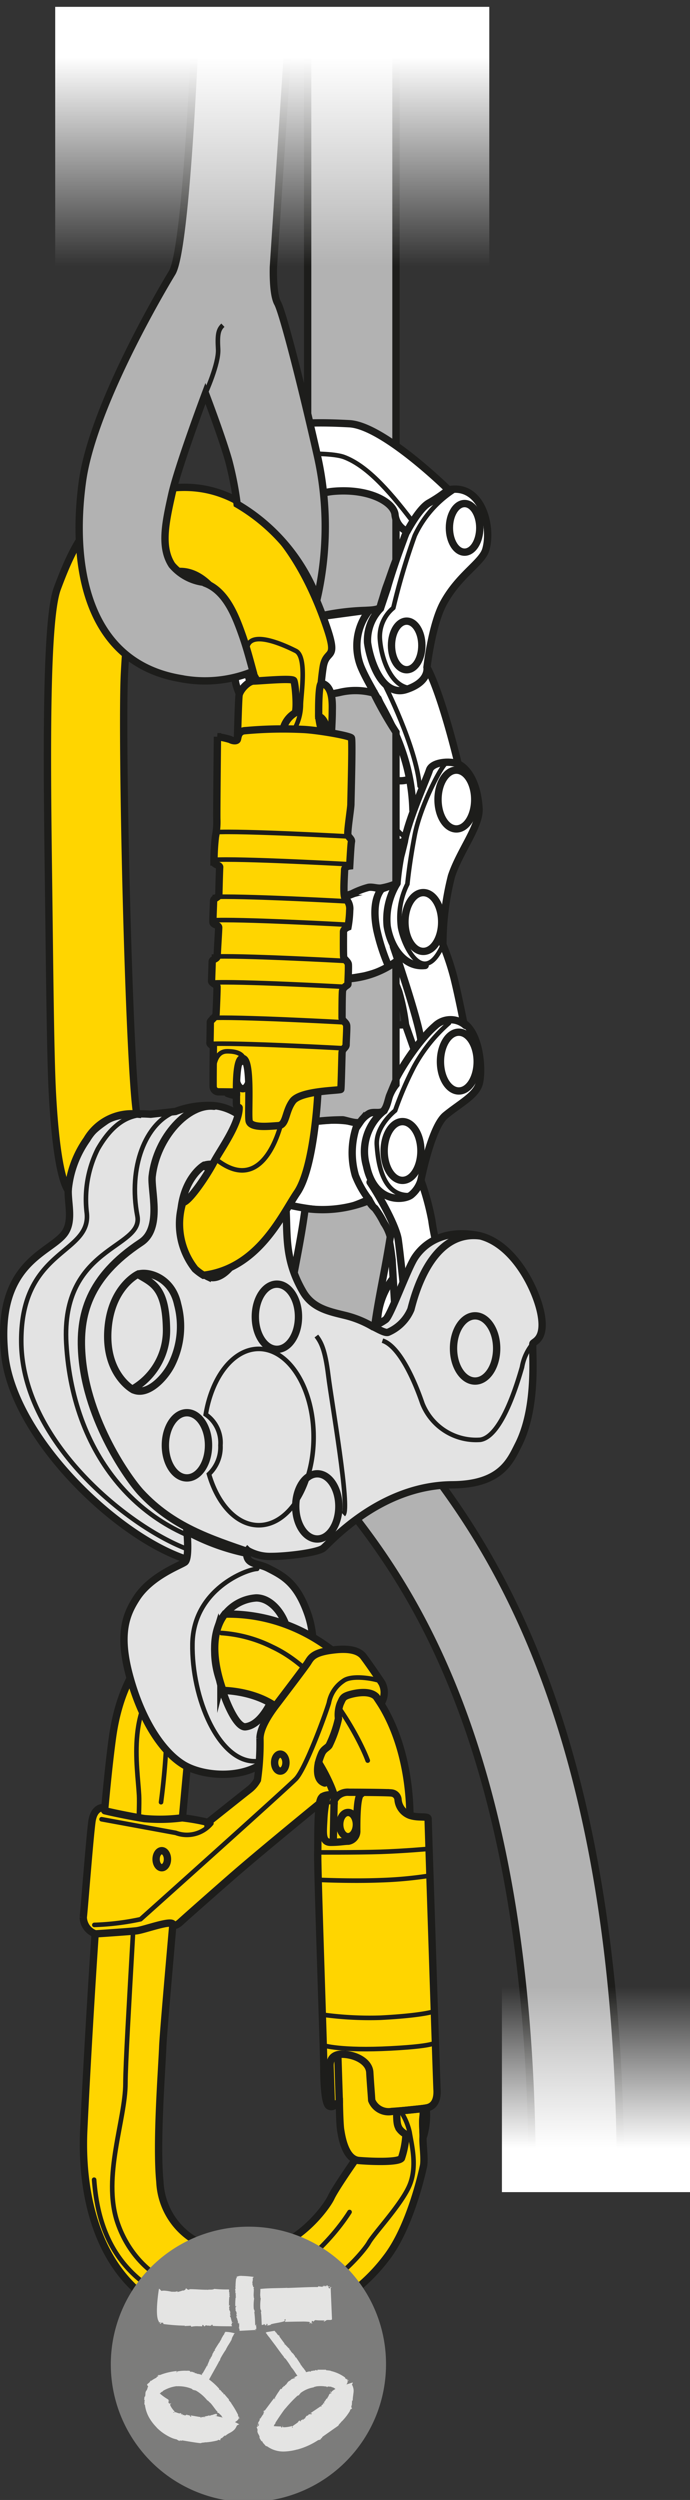 <svg xmlns="http://www.w3.org/2000/svg" xmlns:xlink="http://www.w3.org/1999/xlink" viewBox="0 0 75.215 272.397"><rect x="0" y="0" width="75.215" height="272.397" fill="#333333" stroke="none"/><defs><clipPath id="clip-path" transform="translate(-38.537)"><rect y="0.746" width="127.011" height="287.999" transform="translate(127.011 289.491) rotate(180)" fill="none"/></clipPath><linearGradient id="linear-gradient" x1="3772.818" y1="159.342" x2="3772.818" y2="130.34" gradientTransform="translate(3802.495 159.342) rotate(180)" gradientUnits="userSpaceOnUse"><stop offset="0.215" stop-color="#fff"/><stop offset="0.594" stop-color="#fff" stop-opacity="0.524"/><stop offset="1" stop-color="#fff" stop-opacity="0"/></linearGradient><linearGradient id="linear-gradient-2" x1="188.146" y1="-341.26" x2="188.146" y2="-363.647" gradientTransform="translate(-123.182 580.113)" xlink:href="#linear-gradient"/></defs><title>mousquetons-pe12-connection-ZIGZAG-01-19-1</title><g id="Calque_2" data-name="Calque 2"><g id="Calque_1-2" data-name="Calque 1"><g clip-path="url(#clip-path)"><path d="M84.648,232.96c.029-.577-.083-1.788,0-2.282a5.511,5.511,0,0,0,0-1.211l-7.32-.577-.056,6.437s-2.199,3.138-2.654,4.128c-.453.99-3.961,5.943-9.037,5.984a12.53,12.53,0,0,1-5.86-1.364,7.836,7.836,0,0,1-3.756-6.354c-.413-4.208.207-12.105.314-14.747.112-2.642,2.423-28.063,2.7-30.926.229-2.406,1.356-5.761,2.658-7.233a5.661,5.661,0,0,1-3.444-3.462,5.152,5.152,0,0,1,.31-3.682,4.394,4.394,0,0,1,.916-1.021c-3.706,1.424-7.559,5.05-8.614,12.618-1.401,10.071-2.807,35.66-3.138,42.841-.329,7.179,1.569,15.27,8.008,19.065a19.322,19.322,0,0,0,24.998-5.195c2.737-3.553,4.043-10.052,4.043-10.052C84.838,235.105,84.615,233.679,84.648,232.96Z" transform="translate(-38.537)" fill="#ffd500" stroke="#1d1d1b" stroke-width="0.8"/><path d="M81.924,229.631a6.887,6.887,0,0,1,1.265,2.696c.221,1.377.881,3.797-.054,5.889-.934,2.09-3.853,5.172-4.403,6.162-.55.99-7.429,9.74-17.554,7.429s-11.993-9.19-12.382-14.307" transform="translate(-38.537)" fill="none" stroke="#1d1d1b" stroke-linecap="round" stroke-linejoin="round" stroke-width="0.5"/><path d="M76.64,241.021s-4.457,7.373-11.667,8.64c-7.206,1.265-11.993-2.586-13.645-7.539-1.652-4.953.883-11.171.883-15.133,0-3.961,1.65-28.146,1.484-31.366-.166-3.218-1.484-9.986,3.384-13.538" transform="translate(-38.537)" fill="none" stroke="#1d1d1b" stroke-linecap="round" stroke-linejoin="round" stroke-width="0.5"/><path d="M62.39,184.178c-1.761-.109-5.641-.771-5.641,3.44a76.75,76.75,0,0,1-.659,8.75" transform="translate(-38.537)" fill="none" stroke="#1d1d1b" stroke-linecap="round" stroke-linejoin="round" stroke-width="0.5"/><path d="M76.174,52.897c2.013-.006,4.271.519,5.528,2.073V1.596H72.073V53.999C73.005,53.036,74.876,52.902,76.174,52.897Z" transform="translate(-38.537)" fill="#b2b2b2" stroke="#1d1d1b" stroke-miterlimit="10" stroke-width="0.8"/><path d="M91.487,59.899c.721-2.423-.368-7.09-3.882-6.559a5.437,5.437,0,0,0-2.307.883,7.943,7.943,0,0,0-2.448,2.931.248.248,0,0,1-.233.176c-.794,0-1.244-2.135-1.716-2.559A6.799,6.799,0,0,0,76.73,53.379c-1.246-.066-3.355-.24-3.985,1.118-.014.035-.019.072-.035.107.225.994.374,1.656.374,1.656s-.294.174-.726.478c.004.533.027,1.069.033,1.581a.242.242,0,0,1-.484,0c-.004-.353-.027-.777-.037-1.219A12.257,12.257,0,0,0,68.075,61.92c-1.536,3.717-2.669,7.433-2.91,7.756-.242.325-1.366,3.256-.889,4.93.647,2.263,1.858,3.314,3.072,3.314,1.211,0,2.325,3.861,2.793,5.662a23.473,23.473,0,0,1,.6,3.003,33.446,33.446,0,0,0-2.534,6.203c-.802,3.002-.866,5.67-1.201,6.203a6.471,6.471,0,0,0-.599,5.203c.798,2.603,2.466,2.871,2.466,2.871l2.204,7.338a13.552,13.552,0,0,0-3.405,4.266c-1.265,2.605-2.4,5.738-2.4,5.738l6.536,18.546,11.739,2.735,3.07-7.938s-.8-3.136-1.001-4.738a28.337,28.337,0,0,0-1.197-4.401s1.131-5.804,2.665-7.074c1.536-1.267,3.27-2.133,3.671-3.402.399-1.265.201-5.403-1.666-6.671,0,0-.603-3.07-1.071-4.938a28.123,28.123,0,0,0-1.199-3.601,30.093,30.093,0,0,1,.932-7.47c.934-2.803,3.132-5.457,3.003-7.405-.269-4.072-2.27-4.804-2.27-4.804S86.749,75.844,85.081,72.709c0,0,.521-4.649,1.803-7.006C88.55,62.636,91.063,61.321,91.487,59.899ZM82.613,91.72s-.2.868-.399,1.6a28.452,28.452,0,0,0-.401,2.937l-1.668.602A5.467,5.467,0,0,1,79.012,96.59c-.533-.198-1.269.401-2.003.802a10.513,10.513,0,0,1-2.468.666,7.987,7.987,0,0,0-.666-.467,2.415,2.415,0,0,0-.734-.265l1.798-3.603c.536-.8,1.937-.2,2.538-.134A5.297,5.297,0,0,0,80.145,92.52,6.852,6.852,0,0,1,82.613,91.72Zm-3.87-7.938-2.468.734-.666-3.268A24.785,24.785,0,0,0,78.743,83.782ZM76.61,75.644a4.358,4.358,0,0,1,3.136.465l.668,1.536A7.463,7.463,0,0,1,76.61,75.644ZM75.14,65.038a2.997,2.997,0,0,0,1.135-.203,1.276,1.276,0,0,0,.469-.467,9.658,9.658,0,0,0,2.131,0c1.135-.132,1.869-.265,1.869-.265l-.734,2.199-6.939.934Zm4.004,71.58a4.856,4.856,0,0,0-3.136,1l-.668-1.335a7.743,7.743,0,0,0-1.001-2.067,11.165,11.165,0,0,1-1.199-2.402,13.741,13.741,0,0,0,2.468,0,16.359,16.359,0,0,0,3.134-1.133,19.268,19.268,0,0,0,1.536,2.402c.665.8,1,4.203,1,4.203A6.84,6.84,0,0,0,79.144,136.618Zm.601-24.884a15.143,15.143,0,0,0-2.869.668L75.409,106.731a28.153,28.153,0,0,0,2.869-.401,14.265,14.265,0,0,0,2.666-.934s.668,1.6,1.069,2.671a23.909,23.909,0,0,1,.732,3.601S80.812,111.668,79.746,111.734Z" transform="translate(-38.537)" fill="#fff" stroke="#1d1d1b" stroke-linecap="round" stroke-linejoin="round" stroke-width="0.8"/><path d="M87.417,53.362a9.177,9.177,0,0,0-4.889,5.432c-1.261,3.365-1.784,5.309-1.784,5.309" transform="translate(-38.537)" fill="none" stroke="#1d1d1b" stroke-linecap="round" stroke-linejoin="round" stroke-width="0.8"/><path d="M80.01,66.303a4.952,4.952,0,0,0-1.408,3.713c.281,2.034,1.612,5.958,4.209,5.118,2.592-.843,2.27-2.425,2.27-2.425" transform="translate(-38.537)" fill="none" stroke="#1d1d1b" stroke-linecap="round" stroke-linejoin="round" stroke-width="0.8"/><path d="M73.071,67.237a45.676,45.676,0,0,0-5.056,1.654s-1.747,2.683-.812,5.085c.936,2.402,1.937,2.803,2.47,2.735.531-.068,5.803-1.201,7.204-1.201" transform="translate(-38.537)" fill="none" stroke="#1d1d1b" stroke-linecap="round" stroke-linejoin="round" stroke-width="0.8"/><path d="M78.743,66.571a6.163,6.163,0,0,0-.866,6.069c1.401,3.402,5.47,8.074,5.668,15.611" transform="translate(-38.537)" fill="none" stroke="#1d1d1b" stroke-linecap="round" stroke-linejoin="round" stroke-width="0.8"/><path d="M68.015,68.891a4.135,4.135,0,0,0-1.48.347,5.76,5.76,0,0,0-.798,4.872,9.372,9.372,0,0,0,1.933,3.867" transform="translate(-38.537)" fill="none" stroke="#1d1d1b" stroke-linecap="round" stroke-linejoin="round" stroke-width="0.8"/><path d="M66.535,69.238s3.002-11.472,6.606-12.407" transform="translate(-38.537)" fill="none" stroke="#1d1d1b" stroke-linecap="round" stroke-linejoin="round" stroke-width="0.5"/><path d="M88.153,53.362a11.824,11.824,0,0,0-4.405,5.002,73.231,73.231,0,0,0-2.334,7.872,4.067,4.067,0,0,0-1.47,3.336c.134,2.133,1.201,5.271,3.338,5.404" transform="translate(-38.537)" fill="none" stroke="#1d1d1b" stroke-linecap="round" stroke-linejoin="round" stroke-width="0.5"/><path d="M80.48,74.641S83.88,81.314,84.281,85.651" transform="translate(-38.537)" fill="none" stroke="#1d1d1b" stroke-linecap="round" stroke-linejoin="round" stroke-width="0.5"/><path d="M88.484,83.249c-.934-.401-2.869-.201-3.134.665-.269.868-2.336,5.404-2.737,7.805" transform="translate(-38.537)" fill="none" stroke="#1d1d1b" stroke-linecap="round" stroke-linejoin="round" stroke-width="0.8"/><path d="M87.218,83.115c-.535.2-2.871,4.736-3.471,7.871-.599,3.136-.8,5.337-.8,5.337a8.155,8.155,0,0,0-.8,4.738c.465,2.334,2.667,6.472,4.67,1.867" transform="translate(-38.537)" fill="none" stroke="#1d1d1b" stroke-linecap="round" stroke-linejoin="round" stroke-width="0.5"/><path d="M81.813,96.257a7.463,7.463,0,0,0-1.069,4.669c.401,2.402,1.937,4.535,4.138,4.271" transform="translate(-38.537)" fill="none" stroke="#1d1d1b" stroke-linecap="round" stroke-linejoin="round" stroke-width="0.8"/><path d="M80.145,96.859c-.732.866-.934,2.468-.533,4.469a21.931,21.931,0,0,0,1.333,4.068" transform="translate(-38.537)" fill="none" stroke="#1d1d1b" stroke-linecap="round" stroke-linejoin="round" stroke-width="0.8"/><path d="M81.414,103.128s2.735,7.94,3.004,10.207" transform="translate(-38.537)" fill="none" stroke="#1d1d1b" stroke-linecap="round" stroke-linejoin="round" stroke-width="0.8"/><path d="M73.141,97.326c-.868,0-3.202.934-3.669,2.266-.467,1.335-1.071,4.337,1.468,5.871,2.534,1.534,3.202,1.269,4.469,1.269" transform="translate(-38.537)" fill="none" stroke="#1d1d1b" stroke-linecap="round" stroke-linejoin="round" stroke-width="0.8"/><path d="M70.74,98.192a3.525,3.525,0,0,0-2.669,1.067c-1.803,2.334-.533,4.405.8,7.807" transform="translate(-38.537)" fill="none" stroke="#1d1d1b" stroke-linecap="round" stroke-linejoin="round" stroke-width="0.8"/><path d="M71.205,87.85a37.46,37.46,0,0,0-2.867,10.941" transform="translate(-38.537)" fill="none" stroke="#1d1d1b" stroke-linecap="round" stroke-linejoin="round" stroke-width="0.8"/><path d="M70.74,86.585s.2,7.605,4.004,7.537" transform="translate(-38.537)" fill="none" stroke="#1d1d1b" stroke-linecap="round" stroke-linejoin="round" stroke-width="0.8"/><path d="M67.469,74.776c.602,1.668,2.536,4.004,3.27,7.204.732,3.204,2.801,11.944,4.2,11.743" transform="translate(-38.537)" fill="none" stroke="#1d1d1b" stroke-linecap="round" stroke-linejoin="round" stroke-width="0.5"/><path d="M76.275,84.516c-.866.267-2.667,2.069-1.933,5.269.734,3.202,2.6,3.737,2.6,3.737" transform="translate(-38.537)" fill="none" stroke="#1d1d1b" stroke-linecap="round" stroke-linejoin="round" stroke-width="0.8"/><path d="M81.191,85.332a5.128,5.128,0,0,0-.163,3.477,3.966,3.966,0,0,0,1.809,2.481" transform="translate(-38.537)" fill="none" stroke="#1d1d1b" stroke-linecap="round" stroke-linejoin="round" stroke-width="0.5"/><line x1="31.135" y1="76.711" x2="37.072" y2="81.248" fill="none" stroke="#1d1d1b" stroke-linecap="round" stroke-linejoin="round" stroke-width="0.8"/><path d="M78.743,83.782s2.137.267,2.605.934c.465.666,1.8.199,1.8.199" transform="translate(-38.537)" fill="none" stroke="#1d1d1b" stroke-linecap="round" stroke-linejoin="round" stroke-width="0.8"/><path d="M71.806,76.378s2.199,5.67,10.207,5.002" transform="translate(-38.537)" fill="none" stroke="#1d1d1b" stroke-linecap="round" stroke-linejoin="round" stroke-width="0.5"/><path d="M70.006,98.26c-.934.599-1.935,2.398-1.267,5.068a44.035,44.035,0,0,0,2.268,6.003,74.161,74.161,0,0,1,1.933,8.339c.132.934,1.602,3.737,2.737,3.87" transform="translate(-38.537)" fill="none" stroke="#1d1d1b" stroke-linecap="round" stroke-linejoin="round" stroke-width="0.5"/><path d="M71.074,114.404s.531,7.671,3.467,7.471" transform="translate(-38.537)" fill="none" stroke="#1d1d1b" stroke-linecap="round" stroke-linejoin="round" stroke-width="0.8"/><path d="M76.877,112.401c-1.468.602-4.271,2.603-4.068,4.07" transform="translate(-38.537)" fill="none" stroke="#1d1d1b" stroke-linecap="round" stroke-linejoin="round" stroke-width="0.8"/><line x1="44.208" y1="111.668" x2="45.144" y2="114.334" fill="none" stroke="#1d1d1b" stroke-linecap="round" stroke-linejoin="round" stroke-width="0.8"/><path d="M89.284,111.734a2.434,2.434,0,0,0-3.334.068c-1.803,1.534-5.069,6.203-5.536,9.205a5.687,5.687,0,0,0-1.935,6.003c.866,4.138,4.068,3.804,4.868,3.204a3.307,3.307,0,0,0,1.071-1.6" transform="translate(-38.537)" fill="none" stroke="#1d1d1b" stroke-linecap="round" stroke-linejoin="round" stroke-width="0.8"/><path d="M87.483,111.467a17.264,17.264,0,0,0-3.801,4.736,36.016,36.016,0,0,0-2.069,4.804s-2.133,1.67-2.001,3.735c.134,2.069.668,5.736,3.735,5.472" transform="translate(-38.537)" fill="none" stroke="#1d1d1b" stroke-linecap="round" stroke-linejoin="round" stroke-width="0.5"/><path d="M80.414,121.007s-2.204-.199-2.869,1.335a8.942,8.942,0,0,0-.269,5.738,10.812,10.812,0,0,0,1.468,2.6" transform="translate(-38.537)" fill="none" stroke="#1d1d1b" stroke-linecap="round" stroke-linejoin="round" stroke-width="0.8"/><path d="M71.138,115.471s-4.202,5.47-4.469,8.204" transform="translate(-38.537)" fill="none" stroke="#1d1d1b" stroke-linecap="round" stroke-linejoin="round" stroke-width="0.8"/><path d="M67.604,124.676a5.492,5.492,0,0,1,3.402-2.268c2.001-.199,3.934-.666,6.538-.066" transform="translate(-38.537)" fill="none" stroke="#1d1d1b" stroke-linecap="round" stroke-linejoin="round" stroke-width="0.8"/><path d="M69.673,131.214a25.466,25.466,0,0,0,3.469.599" transform="translate(-38.537)" fill="none" stroke="#1d1d1b" stroke-linecap="round" stroke-linejoin="round" stroke-width="0.8"/><path d="M76.008,137.618a6.818,6.818,0,0,0-3.334,4.403" transform="translate(-38.537)" fill="none" stroke="#1d1d1b" stroke-linecap="round" stroke-linejoin="round" stroke-width="0.8"/><line x1="42.742" y1="137.285" x2="43.009" y2="141.887" fill="none" stroke="#1d1d1b" stroke-linecap="round" stroke-linejoin="round" stroke-width="0.8"/><path d="M81.28,139.421a8.202,8.202,0,0,0-1.602,4.87" transform="translate(-38.537)" fill="none" stroke="#1d1d1b" stroke-linecap="round" stroke-linejoin="round" stroke-width="0.8"/><path d="M78.876,128.812c1.203,1.802,2.871,4.87,3.07,6.272.203,1.401.535,4.669.535,4.669" transform="translate(-38.537)" fill="none" stroke="#1d1d1b" stroke-linecap="round" stroke-linejoin="round" stroke-width="0.8"/><path d="M84.418,125.41c0,1.77-.897,3.204-2.005,3.204-1.104,0-1.999-1.435-1.999-3.204,0-1.767.895-3.2,1.999-3.2C83.52,122.21,84.418,123.642,84.418,125.41Z" transform="translate(-38.537)" fill="none" stroke="#1d1d1b" stroke-linecap="round" stroke-linejoin="round" stroke-width="0.8"/><path d="M90.553,115.672c0,1.767-.897,3.2-2.003,3.2-1.104,0-2.001-1.433-2.001-3.2,0-1.77.897-3.204,2.001-3.204C89.656,112.468,90.553,113.902,90.553,115.672Z" transform="translate(-38.537)" fill="none" stroke="#1d1d1b" stroke-linecap="round" stroke-linejoin="round" stroke-width="0.8"/><path d="M86.683,100.46c0,1.77-.897,3.204-2.003,3.204-1.104,0-1.999-1.435-1.999-3.204,0-1.767.895-3.202,1.999-3.202C85.786,97.258,86.683,98.692,86.683,100.46Z" transform="translate(-38.537)" fill="none" stroke="#1d1d1b" stroke-linecap="round" stroke-linejoin="round" stroke-width="0.8"/><path d="M90.284,87.119c0,1.769-.895,3.202-1.999,3.202-1.106,0-2.001-1.433-2.001-3.202s.895-3.204,2.001-3.204C89.389,83.914,90.284,85.349,90.284,87.119Z" transform="translate(-38.537)" fill="none" stroke="#1d1d1b" stroke-linecap="round" stroke-linejoin="round" stroke-width="0.8"/><path d="M84.521,70.325c0,1.464-.738,2.65-1.654,2.65-.914,0-1.654-1.187-1.654-2.65,0-1.461.74-2.646,1.654-2.646C83.783,67.679,84.521,68.864,84.521,70.325Z" transform="translate(-38.537)" fill="none" stroke="#1d1d1b" stroke-linecap="round" stroke-linejoin="round" stroke-width="0.8"/><path d="M90.836,57.515c0,1.462-.742,2.648-1.656,2.648-.912,0-1.654-1.186-1.654-2.648,0-1.461.742-2.648,1.654-2.648C90.094,54.867,90.836,56.054,90.836,57.515Z" transform="translate(-38.537)" fill="none" stroke="#1d1d1b" stroke-linecap="round" stroke-linejoin="round" stroke-width="0.8"/><path d="M76.358,53.377c-1.36.004-3.803.027-4.285,1.532V67.473a26.078,26.078,0,0,1,6.325-.965c.304-.027,1.482-.019,1.584-.387.064-.25.138-.496.219-.742.161-.511.298-1.027.484-1.53.347-.936.651-1.896,1.017-2.822V55.806C80.705,53.987,78.371,53.371,76.358,53.377Z" transform="translate(-38.537)" fill="#b2b2b2" stroke="#1d1d1b" stroke-miterlimit="10" stroke-width="0.8"/><path d="M73.127,97.38a3.064,3.064,0,0,1,1.042.471c.413.285.366.184.848.056a16.905,16.905,0,0,0,1.885-.527,8.99,8.99,0,0,1,1.8-.693c.461-.076.922.128,1.381.076a7.325,7.325,0,0,0,1.619-.471V79.78a40.942,40.942,0,0,1-2.423-4.264v-.002a7.403,7.403,0,0,0-3.791-.05c-1.149.217-2.288.447-3.415.752v21.283A1.498,1.498,0,0,1,73.127,97.38Z" transform="translate(-38.537)" fill="#b2b2b2" stroke="#1d1d1b" stroke-miterlimit="10" stroke-width="0.8"/><path d="M75.899,122.015c.31.025,1.66.521,1.924.207a2.997,2.997,0,0,1,.963-.897c.426-.211.939-.017,1.368-.17.533-.194.678-1.352.868-1.811a4.723,4.723,0,0,1,.678-1.166V104.78a10.166,10.166,0,0,1-5.823,1.898c-.986.025-2.776.248-3.806-.351v15.987A26.166,26.166,0,0,1,75.899,122.015Z" transform="translate(-38.537)" fill="#b2b2b2" stroke="#1d1d1b" stroke-miterlimit="10" stroke-width="0.8"/><path d="M82.766,156.76c-.949-1.182-1.767-2.201-2.309-2.989-2.295-3.357-1.257-8.808-.159-14.581.279-1.459.548-2.941.786-4.432a4.937,4.937,0,0,0-.699-1.509,9.738,9.738,0,0,0-.972-1.586,2.589,2.589,0,0,1-.686-.841,13.43,13.43,0,0,1-6.927.843c-.236,1.827-.581,3.737-.961,5.726-1.35,7.107-2.884,15.156,1.674,21.816.748,1.093,1.675,2.247,2.747,3.582,6.908,8.601,21.285,26.494,21.285,74.735h9.626C106.172,185.898,90.365,166.219,82.766,156.76Z" transform="translate(-38.537)" fill="#b2b2b2" stroke="#1d1d1b" stroke-miterlimit="10" stroke-width="0.8"/><path d="M46.004,129.263c-.209,1.564.666,3.805-.526,5.249-1.747,2.117-7.392,3.225-6.432,12.988.879,8.942,11.898,19.686,19.619,22.34,4.802,1.65,6.852-.901,6.852-.901a4.907,4.907,0,0,0,2.602.649c1.652,0,5.005-.397,5.656-.899.649-.5,6.102-6.854,14.058-6.906,5.304-.031,6.323-2.609,7.206-4.353,2.251-4.45,1.397-10.805,1.6-11.055.198-.252,1.399-.55.852-3.303-.554-2.749-3.103-7.855-7.055-8.504-3.954-.651-5.906,1.249-6.708,2.501-.8,1.253-2.6,6.253-3.148,6.706a5.543,5.543,0,0,1-1.451.748,11.16,11.16,0,0,0-2.987-1.201c-1.77-.432-3.535-.788-4.57-2.57-2.553-4.384-1.35-7.435-2.15-11.39-.8-3.952-3.901-8.818-7.855-8.905a10.112,10.112,0,0,0-3.905.649l-2.702.302s-3.403-.302-4.852.701C48.661,123.107,46.63,124.591,46.004,129.263Z" transform="translate(-38.537)" fill="#e3e3e3" stroke="#1d1d1b" stroke-miterlimit="10" stroke-width="0.8"/><path d="M57.663,121.106c-3.283,1.251-5.165,6.101-4.152,11.386.686,3.575-8.363,3.27-7.747,13.9.735,12.662,8.63,21.47,19.753,22.547" transform="translate(-38.537)" fill="none" stroke="#1d1d1b" stroke-linecap="round" stroke-linejoin="round" stroke-width="0.5"/><path d="M61.865,120.54c-2.803-.331-6.245,3.357-6.737,7.605-.178,1.537,1.123,5.678-1.221,7.229-5.733,3.792-6.791,7.938-6.438,12.348.571,7.138,5.112,13.477,6.438,14.905,3.44,3.704,7.492,5.013,11.962,6.547" transform="translate(-38.537)" fill="none" stroke="#1d1d1b" stroke-linecap="round" stroke-linejoin="round" stroke-width="0.8"/><path d="M54.961,121.408c-.899.132-3.369-.401-5.769,3.801a12.296,12.296,0,0,0-1.193,6.989c.441,4.498-7.221,3.879-7.144,14.023.088,11.554,13.207,21.349,19.279,22.951" transform="translate(-38.537)" fill="none" stroke="#1d1d1b" stroke-miterlimit="10" stroke-width="0.5"/><path d="M60.716,127.01s-2.603,1.604-2.501,6.156c.101,4.552,2.902,5.904,2.902,5.904a7.176,7.176,0,0,0,2.902-6.503C63.618,128.062,62.217,127.812,60.716,127.01Z" transform="translate(-38.537)" fill="none" stroke="#1d1d1b" stroke-miterlimit="10" stroke-width="0.8"/><path d="M60.716,127.01c.951-.451,3.402,0,4.203,2.803a9.395,9.395,0,0,1-.101,6.305c-.602,1.6-2.249,3.655-3.7,2.952" transform="translate(-38.537)" fill="none" stroke="#1d1d1b" stroke-miterlimit="10" stroke-width="0.8"/><path d="M53.556,138.845s-2.979,1.426-3.259,6.149c-.28,4.723,2.663,6.376,2.663,6.376a7.36,7.36,0,0,0,3.727-6.472C56.635,140.197,55.126,139.811,53.556,138.845Z" transform="translate(-38.537)" fill="none" stroke="#1d1d1b" stroke-miterlimit="10" stroke-width="0.8"/><path d="M53.556,138.845c1.077-.381,3.715.308,4.348,3.283a9.291,9.291,0,0,1-.652,6.52c-.794,1.603-2.769,3.581-4.293,2.722" transform="translate(-38.537)" fill="none" stroke="#1d1d1b" stroke-miterlimit="10" stroke-width="0.8"/><path d="M79.13,144.522c.548.25,1.35.752,1.699.651A4.719,4.719,0,0,0,83.33,142.67c.351-1.35,2.152-8.702,7.555-8.004" transform="translate(-38.537)" fill="none" stroke="#1d1d1b" stroke-miterlimit="10" stroke-width="0.8"/><path d="M96.64,146.374a5.499,5.499,0,0,0-1.203,2.601c-.397,1.352-2.15,7.557-4.552,7.904a6.302,6.302,0,0,1-6.305-3.952c-.852-2.501-2.501-6.251-4.353-6.852" transform="translate(-38.537)" fill="none" stroke="#1d1d1b" stroke-miterlimit="10" stroke-width="0.5"/><path d="M73.024,145.572c.5.651.951,1.451,1.302,4.304.349,2.853,2.4,14.46,1.647,15.16" transform="translate(-38.537)" fill="none" stroke="#1d1d1b" stroke-miterlimit="10" stroke-width="0.5"/><path d="M71.074,143.472c0,1.962-1.054,3.551-2.353,3.551-1.3,0-2.352-1.59-2.352-3.551,0-1.964,1.052-3.551,2.352-3.551C70.02,139.921,71.074,141.508,71.074,143.472Z" transform="translate(-38.537)" fill="none" stroke="#1d1d1b" stroke-miterlimit="10" stroke-width="0.8"/><path d="M75.475,164.135c0,1.964-1.052,3.553-2.35,3.553-1.3,0-2.352-1.59-2.352-3.553,0-1.96,1.052-3.551,2.352-3.551C74.423,160.584,75.475,162.175,75.475,164.135Z" transform="translate(-38.537)" fill="none" stroke="#1d1d1b" stroke-miterlimit="10" stroke-width="0.8"/><path d="M61.266,157.481c0,1.962-1.052,3.553-2.353,3.553-1.298,0-2.35-1.592-2.35-3.553,0-1.962,1.052-3.553,2.35-3.553C60.214,153.928,61.266,155.519,61.266,157.481Z" transform="translate(-38.537)" fill="none" stroke="#1d1d1b" stroke-miterlimit="10" stroke-width="0.8"/><ellipse cx="51.788" cy="146.926" rx="2.352" ry="3.553" fill="none" stroke="#1d1d1b" stroke-miterlimit="10" stroke-width="0.8"/><path d="M66.746,146.974c-2.774,0-5.102,3.031-5.782,7.144a3.735,3.735,0,0,1,1.604,3.363,4.055,4.055,0,0,1-1.251,3.136c.951,3.289,3.022,5.571,5.428,5.571,3.301,0,5.978-4.302,5.978-9.606C72.724,151.276,70.047,146.974,66.746,146.974Z" transform="translate(-38.537)" fill="none" stroke="#1d1d1b" stroke-miterlimit="10" stroke-width="0.5"/><path d="M72.073,175.81c-1.178-3.34-2.669-4.103-4.304-4.936-1.164-.595-2.334-.333-2.35-1.633a23.667,23.667,0,0,1-6.503-2.381s.289,2.987-.233,3.353c-.523.366-3.696,1.497-5.257,3.923-1.1,1.707-2.032,3.81-.765,8.479,1.265,4.67,3.471,8.174,5.838,9.639,2.367,1.47,7.471,1.701,9.641-1.069C70.305,188.417,74.142,181.681,72.073,175.81Zm-9.457,7.588a9.495,9.495,0,0,1-.248-6.305A11.248,11.248,0,0,1,62.616,183.399Z" transform="translate(-38.537)" fill="#e3e3e3" stroke="#1d1d1b" stroke-miterlimit="10" stroke-width="0.8"/><path d="M62.368,177.094a4.743,4.743,0,0,1,4.101-2.985c2.1,0,3.837,2.968,3.471,5.205-.368,2.234-1.856,8.49-4.636,8.837-1.069.132-2.468-3.403-2.801-5.002" transform="translate(-38.537)" fill="none" stroke="#1d1d1b" stroke-miterlimit="10" stroke-width="0.8"/><path d="M66.57,170.94c-1.201.05-6.954,2.253-7.055,8.155-.101,5.906,2.853,12.909,6.855,12.81" transform="translate(-38.537)" fill="none" stroke="#1d1d1b" stroke-linecap="round" stroke-linejoin="round" stroke-width="0.5"/><path d="M87.417,53.362s-7.092-6.995-10.797-7.193c-2.807-.151-6.941-.244-8.574.713-1.627.957-1.836,4.99-1.294,6.065.606,1.203,4.791,4.542,4.791,4.542s-.008-.302.504-.616c0,0,.031-.645.06-1.856.017-.757,1.282-1.368,2.906-1.493C78.925,53.222,81.499,54.793,81.6,56.097A2.249,2.249,0,0,0,82.906,57.902s1.302-2.507,2.404-3.109A15.283,15.283,0,0,0,87.417,53.362Z" transform="translate(-38.537)" fill="#fff" stroke="#1d1d1b" stroke-linecap="round" stroke-linejoin="round" stroke-width="0.8"/><path d="M67.544,53.172c-.066-.227-.856-2.257.037-3.188.484-.5,6.726-.841,8.475-.178,2.354.897,4.674,3.357,7.386,6.925" transform="translate(-38.537)" fill="none" stroke="#1d1d1b" stroke-linecap="round" stroke-linejoin="round" stroke-width="0.5"/><path d="M63.252,119.266a4.296,4.296,0,0,0,2.661.174" transform="translate(-38.537)" fill="none" stroke="#1d1d1b" stroke-linecap="round" stroke-linejoin="round" stroke-width="0.5"/><path d="M73.768,72.653c.339-2.011,1.65-.587.395-4.283-2.973-8.76-8.407-15.929-16.636-15.222S46.997,58.193,44.785,64.12c-1.244,3.344-1.151,17.55-.973,30.879.134,10.298.211,20.01.442,24.251.444,8.153,1.377,9.982,1.712,10.46a11.36,11.36,0,0,1,2.038-5.55,5.655,5.655,0,0,1,5.441-2.774c-.877-5.472-1.695-41.247-1.342-48.005.353-6.784.94-10.501,5.6-11.09,4.661-.591,7.14,7.613,7.375,8.676a17.334,17.334,0,0,0,1.832,3.775l.91,5.598,2.4-.083,1.151.893,2.425-.922a9.196,9.196,0,0,1-.517-2.187C73.288,77.337,73.53,74.11,73.768,72.653Z" transform="translate(-38.537)" fill="#ffd500" stroke="#1d1d1b" stroke-width="0.8"/><path d="M70.473,79.702a5.506,5.506,0,0,0,.866-2.935c.031-1.232.672-5.23-.56-5.846-.568-.281-5.465-2.787-5.317.074" transform="translate(-38.537)" fill="none" stroke="#1d1d1b" stroke-linecap="round" stroke-linejoin="round" stroke-width="0.5"/><path d="M74.162,79.991c0-1.712-.885-1.951-.885-1.951s-.06-3.423.295-3.595c1.356.295,1.182,2.416,1.182,3.245,0,.823-.18,3.89-.18,3.89l-2.71,1.182s-2.596-.709-2.543-2.536a2.842,2.842,0,0,1,1.36-2.536c.294-.296.054-3.245-.122-3.539-.176-.295-3.771.056-4.362.056s-1.478.943-1.596,1.534c-.112.591-.351,11.857-.351,11.857l.469.889v2.766l9.44,1.123.471-8.905" transform="translate(-38.537)" fill="#ffd500" stroke="#1d1d1b" stroke-width="0.8"/><path d="M64.311,114.681v5.54c0,.587.294.397.294.473,0,1.829-2.063,4.603-2.772,5.959-.705,1.352-2.418,3.895-3.183,4.306-.066.035-.136.066-.204.097a7.937,7.937,0,0,0,1.36,7.218,6.003,6.003,0,0,0,.912.678c6.001-.734,8.552-6.577,10.201-8.998C72.806,127.183,73.218,119.167,73.218,118.278Z" transform="translate(-38.537)" fill="#ffd500" stroke="#1d1d1b" stroke-width="0.8"/><path d="M69.619,119.986c-.054,1.889-2.003,10.737-7.547,6.313" transform="translate(-38.537)" fill="none" stroke="#1d1d1b" stroke-linecap="round" stroke-linejoin="round" stroke-width="0.5"/><path d="M64.228,117.127c0,.829.351,1.503.775,1.503.43,0,.775-.674.775-1.503,0-.835-.345-1.507-.775-1.507C64.579,115.62,64.228,116.292,64.228,117.127Z" transform="translate(-38.537)" fill="#fff" stroke="#1d1d1b" stroke-linecap="round" stroke-linejoin="round" stroke-width="0.8"/><path d="M71.513,79.476c1.573.058,5.213.693,5.333.939.13.254-.06,6.782-.06,7.22,0,.44-.44,3.142-.314,3.386.124.256.44.442.374.695-.06.248-.188,2.638-.188,2.638s-.56.06-.56.434c0,.38-.19,2.828.06,3.08a1.519,1.519,0,0,1,.5,1.317,12.078,12.078,0,0,1-.186,1.825s-.494.198-.494.513c0,.314-.023,2.607.027,2.793.035.178.459.469.5.73.047.269-.041,2.059-.041,2.191,0,.137-.552.265-.598.777-.043.508-.043,2.518-.043,2.877,0,.351.484.504.507.885.025.376-.062,1.724-.062,2.055,0,.335-.426.422-.445.885-.021.463-.093,3.849-.134,3.981-.045.134-4.38.116-5.242,1.286-.86,1.17-.664,2.629-1.594,2.671-.926.05-3.006.314-3.163-.525-.153-.844.287-6.309-.599-6.772-.881-.465-.775,3.628-.775,3.628s-1.637-.019-1.962-.019a.583.583,0,0,1-.579-.533c-.025-.267.023-4.449.023-4.449s-.397-.174-.378-.356c.021-.174.043-2.141.043-2.278,0-.132.599-.571.626-.819.015-.242.126-2.83.105-3.03-.021-.198-.593-.376-.593-.599,0-.215.064-1.831.064-2.117,0-.291.55-.273.55-.604,0-.331.161-2.828.161-3.119,0-.287-.602-.287-.626-.573-.023-.285.068-2.059.068-2.344,0-.287.579-.351.579-.684,0-.335.066-2.724.087-2.966.019-.246-.62-.262-.62-.573a23.671,23.671,0,0,1,.155-2.745,8.243,8.243,0,0,0,.155-1.863c-.025-.548.066-9.042.066-9.042a8.133,8.133,0,0,1,1.393.306c.221.132.62.198.755.043.126-.155,0-.994.951-1.015A45.407,45.407,0,0,1,71.513,79.476Z" transform="translate(-38.537)" fill="#ffd500" stroke="#1d1d1b" stroke-width="0.8"/><path d="M61.774,118.33c0-.982-.219-3.783,1.528-3.783,1.749,0,1.788.808,1.788.808" transform="translate(-38.537)" fill="none" stroke="#1d1d1b" stroke-linecap="round" stroke-linejoin="round" stroke-width="0.5"/><path d="M60.863,63.529c-.043-.015-.058-.05-.085-.079A5.427,5.427,0,0,1,57.281,61.573c-1.282-1.968-.695-4.659-.017-7.704C57.944,50.824,60.931,42.866,60.931,42.866s1.767,4.626,2.528,7.295a36.574,36.574,0,0,1,.926,4.765,20.35,20.35,0,0,1,8.729,10.27,35.221,35.221,0,0,0-.004-15.644c-1.73-7.657-3.748-15.512-4.314-16.529-.562-1.021-.455-3.956-.455-3.956L70.145,1.596h-10.253s-.944,25.363-2.589,28.118c0,0-8.574,13.989-9.779,22.743-1.203,8.752.207,19.666,10.644,21.465a13.845,13.845,0,0,0,7.95-.765c-.36-1.327-.713-2.656-1.172-3.952C64.197,67.086,63.161,64.372,60.863,63.529Z" transform="translate(-38.537)" fill="#b2b2b2" stroke="#1d1d1b" stroke-miterlimit="10" stroke-width="0.8"/><path d="M60.931,42.866s1.468-3.231,1.383-4.804c-.089-1.573.002-2.137.521-2.625" transform="translate(-38.537)" fill="none" stroke="#1d1d1b" stroke-miterlimit="10" stroke-width="0.5"/><rect x="6.018" width="47.318" height="29.003" fill="url(#linear-gradient)"/><rect x="54.713" y="216.466" width="20.502" height="22.387" fill="url(#linear-gradient-2)"/><path d="M79.559,184.893c-4.287-6.108-10.325-9.145-16.514-9.019-1.844,2.39-.99,6.108-.205,8.312,1.242.041,4.961.382,7.142,3.02a36.404,36.404,0,0,1,4.058,6.274,11.382,11.382,0,0,1,1.218,3.227c.041.684,7.909,2.95,7.909,2.95S83.96,191.169,79.559,184.893Z" transform="translate(-38.537)" fill="#ffd500" stroke="#1d1d1b" stroke-width="0.8"/><path d="M62.666,177.933a14.62,14.62,0,0,1,5.554,1.513c6.025,2.807,9.74,10.565,10.4,12.382" transform="translate(-38.537)" fill="none" stroke="#1d1d1b" stroke-linecap="round" stroke-linejoin="round" stroke-width="0.508"/><path d="M49.892,196.94s-1.091-.143-1.331,1.522c-.236,1.662-.852,9.734-.947,10.445a1.971,1.971,0,0,0,1.329,1.807s3.609-.238,4.463-.333c.856-.095,3.99-1.284,3.99-.664,0,0,.188.283.808-.287.616-.57,4.599-4.08,6.028-5.317,3.206-2.772,9.143-7.615,9.143-7.615a1.259,1.259,0,0,1,.314-.74,2.372,2.372,0,0,1,1.261-.176,16.133,16.133,0,0,0-1.691-3.529,6.264,6.264,0,0,1,.358-1.023c.217-.469.604-.579.796-.854a12.999,12.999,0,0,0,1.019-2.917,3.491,3.491,0,0,1,.192-1.623c.248-.523.273-.715.798-.91.523-.192,2.365-.659,3.138.165l.492.744a2.215,2.215,0,0,0,.112-2.257c-.686-1.044-1.679-2.448-1.871-2.696s-.635-1.182-3.136-.934c-2.505.246-2.724.879-3.08,1.43-.36.55-2.836,3.795-3.167,4.236-.331.44-2.007,2.476-2.034,3.991a28.29,28.29,0,0,1-.277,4.539,3.348,3.348,0,0,1-.852,1.017c-.36.275-4.539,3.605-4.539,3.605a22.843,22.843,0,0,0-2.809-.496,18.723,18.723,0,0,1-4.124.083c-1.571-.248-3.77-.715-4.295-.854C49.925,197.331,49.892,196.94,49.892,196.94Z" transform="translate(-38.537)" fill="#ffd500" stroke="#1d1d1b" stroke-width="0.8"/><path d="M79.633,183.057c-.66-.194-2.828-.558-3.68.103a3.69,3.69,0,0,0-1.567,2.394c-.414,1.375-2.563,7.208-3.605,8.281-1.046,1.075-16.921,15.284-16.921,15.284a28.028,28.028,0,0,1-5.038.618" transform="translate(-38.537)" fill="none" stroke="#1d1d1b" stroke-linecap="round" stroke-linejoin="round" stroke-width="0.5"/><path d="M49.609,198.224s7.183,1.321,8.089,1.486a3.468,3.468,0,0,0,3.882-1.031" transform="translate(-38.537)" fill="none" stroke="#1d1d1b" stroke-linecap="round" stroke-linejoin="round" stroke-width="0.5"/><path d="M73.258,192.053s-.486,1.877.678,2.226" transform="translate(-38.537)" fill="none" stroke="#1d1d1b" stroke-linecap="round" stroke-linejoin="round" stroke-width="0.8"/><path d="M56.792,202.577c0,.513-.279.93-.62.93-.343,0-.62-.418-.62-.93,0-.511.277-.928.62-.928C56.513,201.649,56.792,202.067,56.792,202.577Z" transform="translate(-38.537)" fill="none" stroke="#1d1d1b" stroke-linecap="round" stroke-linejoin="round" stroke-width="0.8"/><path d="M69.707,192.053c0,.515-.277.928-.62.928-.341,0-.616-.413-.616-.928,0-.513.275-.928.616-.928C69.43,191.125,69.707,191.541,69.707,192.053Z" transform="translate(-38.537)" fill="none" stroke="#1d1d1b" stroke-linecap="round" stroke-linejoin="round" stroke-width="0.8"/><path d="M81.779,230.043c0,1.321.083,1.528.269,1.879a2.059,2.059,0,0,0,.742.639,9.679,9.679,0,0,1-.494,2.603c-.331.451-3.076.37-4.622.246-1.548-.124-1.902-2.745-2.001-3.322-.103-.577-.145-2.97-.145-2.97l-.432.136a.503.503,0,0,1-.709.213c-.442-.277-.554-2.586-.554-4.237,0-1.65-.713-21.624-.659-23.394.035-1.071-.06-4.643.312-5.778.215-.665,1.464-.475,1.464-.475l.01.618a1.644,1.644,0,0,1,1.639-.916c1.302,0,4.266.025,4.601.074a.79.79,0,0,1,.726.724,1.99,1.99,0,0,0,1.28,1.71c.986.337,1.999.025,1.999.387,0,.36.93,28.811.969,29.471.043.661-.019,1.852-1.186,2.034a8.193,8.193,0,0,1-.298,3.125,16.251,16.251,0,0,1-.058-1.995,6.782,6.782,0,0,0,.046-1.073l-2.898.302" transform="translate(-38.537)" fill="#ffd500" stroke="#1d1d1b" stroke-width="0.8"/><line x1="36.991" y1="229.117" x2="36.825" y2="223.916" fill="none" stroke="#1d1d1b" stroke-linecap="round" stroke-linejoin="round" stroke-width="0.8"/><path d="M84.987,229.683c-.347.083-2.423.298-3.746.38a1.977,1.977,0,0,1-2.187-1.215c-.021-.475-.145-1.9-.207-3.035-.062-1.137-1.445-1.897-2.844-1.98-1.406-.083-1.509.843-1.488,1.321.021.473.124,3.715.145,4.147" transform="translate(-38.537)" fill="none" stroke="#1d1d1b" stroke-linecap="round" stroke-linejoin="round" stroke-width="0.8"/><path d="M73.794,222.864s1.898.618,7.347.329c5.447-.287,4.87-.742,4.87-.742" transform="translate(-38.537)" fill="none" stroke="#1d1d1b" stroke-linecap="round" stroke-linejoin="round" stroke-width="0.5"/><path d="M73.711,219.519a37.489,37.489,0,0,0,6.315.331c4.703-.246,5.858-.701,5.858-.701" transform="translate(-38.537)" fill="none" stroke="#1d1d1b" stroke-linecap="round" stroke-linejoin="round" stroke-width="0.5"/><path d="M73.258,204.826s3.547.167,6.768.041a43.146,43.146,0,0,0,5.323-.494" transform="translate(-38.537)" fill="none" stroke="#1d1d1b" stroke-linecap="round" stroke-linejoin="round" stroke-width="0.5"/><path d="M73.174,201.835s4.252.021,6.852-.06c2.598-.085,5.323-.333,5.323-.333" transform="translate(-38.537)" fill="none" stroke="#1d1d1b" stroke-linecap="round" stroke-linejoin="round" stroke-width="0.5"/><path d="M74.166,195.832a13.437,13.437,0,0,0-.333,2.433c-.081,1.486-.204,2.476.746,2.476.949,0,1.484-.124,1.937-.124a1.104,1.104,0,0,0,.91-1.156c0-.618-.041-3.88.496-4.002" transform="translate(-38.537)" fill="none" stroke="#1d1d1b" stroke-linecap="round" stroke-linejoin="round" stroke-width="0.8"/><line x1="36.422" y1="196.2" x2="36.329" y2="200.7" fill="none" stroke="#1d1d1b" stroke-linecap="round" stroke-linejoin="round" stroke-width="0.8"/><path d="M77.384,198.803c0,.73-.405,1.321-.907,1.321s-.908-.591-.908-1.321c0-.732.405-1.321.908-1.321S77.384,198.071,77.384,198.803Z" transform="translate(-38.537)" fill="none" stroke="#1d1d1b" stroke-linecap="round" stroke-linejoin="round" stroke-width="0.8"/><path d="M80.615,257.509a15,15,0,1,1-14.998-14.891A14.945,14.945,0,0,1,80.615,257.509Z" transform="translate(-38.537)" fill="#7c7c7b"/><path d="M64.659,263.562c.018-.047-.011-.104-.03-.158A.179.179,0,0,0,64.659,263.562Z" transform="translate(-38.537)" fill="#e4e4e3"/><polygon points="26.091 263.399 26.091 263.399 26.091 263.404 26.091 263.399" fill="#e4e4e3"/><path d="M62.984,260.845l-.054.042c-.102-.118.023-.087-.082-.181-.106.023-.144-.183-.219-.183,0,0-.043-.059-.014-.074-.057.024-.059-.047-.096-.064-.023-.007-.006.015-.012.036l-.083-.063c-.008-.04,0-.068.039-.042a7.051,7.051,0,0,0-1.395-1.232c.008.057.097.086.093.158-.085-.016-.088-.076-.143-.065.031-.095-.126-.111-.126-.226l-.051.037-.016-.053c-.335-.13-.085-.017-.351-.18-.163-.082-.28-.052-.356-.122.008.012.032.057-.015.046.015-.046-.129-.018-.131-.067-.047-.014-.187-.081-.16.002-.013-.043-.135-.1-.047-.099a.496.496,0,0,0-.118-.042l.046.041c-.146-.047-.218-.115-.331-.097l.05.044c-.087-.024-.163-.037-.184-.109l.1.008a1.125,1.125,0,0,0-.381-.05l.046.013a4.298,4.298,0,0,0-1.185.077l.073.046-.123.044c.013,0,.051-.16.067-.145a6.547,6.547,0,0,0-1.88.448c-.103.016-.047-.061-.047-.061-.112.061-.028.061-.126.102-.031.002-.014-.041,0-.051-.037.025-.081.027-.076.051.059-.012.062.048.1.079l-.117.054-.015-.032c-.028.007-.017.12-.135.168a3.949,3.949,0,0,0-.565.346c-.014-.019.017-.051.045-.092-.023.015-.059.047-.089.047.066,0-.056.074-.014.061-.067.17-.28.232-.343.375a11.663,11.663,0,0,0,.882,1.279.433.433,0,0,1-.041.033c.006.019.054-.017.065-.046l-.037-.042c.04-.064.036.012.085-.035.031.022-.012.078-.043.115.037-.029.096-.038.075-.088.051-.023.037.045.086.016.023-.039.038-.103.095-.114l.002.002c.12-.035.101-.165.213-.193v.02c.044-.003.094-.075.161-.088-.02,0-.05-.014-.02-.042.085-.018.117-.074.182-.076l.025-.063a3.845,3.845,0,0,1,1.505-.523l-.009.013a3.795,3.795,0,0,1,1.669.283c.045.07.138.104.192.154-.021-.04,0-.055.029-.04.198.121.028-.016.242.088a4.493,4.493,0,0,1,1.204,1.043c.135.053.224.207.339.282H61.455c.12.084.599.769.715.9l-.009-.027c.12.097.053.126.103.232.046-.056.156.029.188.063l-.015.01a2.633,2.633,0,0,1,.275.259l-.032.017a1.446,1.446,0,0,1,.227.292,2.24,2.24,0,0,0,.311.584l-.017.184.023.014s1.259-.446,1.345-.853l.035-.015-.035-.049c-.024-.073-.078-.083-.042-.098l.047.094c-.03-.071.017-.038.053-.026a.147.147,0,0,1-.029-.083c-.023-.005-.012.022-.013.029-.029-.028-.09-.052-.101-.103-.033-.072.05-.035.005-.119a9.445,9.445,0,0,0-.754-1.274c.005-.016.014-.004.029.004l-.276-.324a.101.101,0,0,1,.012-.083A7.706,7.706,0,0,1,62.984,260.845Z" transform="translate(-38.537)" fill="#e4e4e3"/><path d="M62.188,263.168a.171.171,0,0,0-.132.102A.152.152,0,0,0,62.188,263.168Z" transform="translate(-38.537)" fill="#e4e4e3"/><polygon points="23.517 263.27 23.517 263.273 23.518 263.27 23.517 263.27" fill="#e4e4e3"/><path d="M60.879,263.275l.005.111c-.097.013-.042-.116-.128-.085-.019.157-.148-.003-.169.075a.055.055,0,0,1-.043-.06c-.011.088-.043.024-.069.051-.012.019.009.023.016.047l-.064.028c-.026-.027-.031-.073-.003-.084-.171-.004-.947-.159-1.113-.178.005.064.067.033.067.136-.057.042-.065-.033-.096.022.01-.154-.095-.064-.095-.212l-.033.081-.004-.059c-.22.03-.058.03-.225-.04-.02.002-.169-.011-.072.049-.05.01-.093.012-.118-.021,0,0,.021.062-.019.07.019-.07-.114.009-.102-.066-.034-.002-.144-.056-.144.053-.009-.055-.052-.103-.005-.126-.013-.011-.022-.03-.042-.018l.012.036c-.055-.017-.045-.1-.116-.032v.045c-.038-.013-.069-.015-.032-.112a.201.201,0,0,0,.034-.003.19.19,0,0,0-.161-.042l.017.014c-.135.057-.503-.168-.651-.14l-.028.076-.099-.004a1.706,1.706,0,0,1,.192-.129c-.136-.082-.564-.667-.502-.784.026-.054.116-.043.116-.043-.03-.039-.073,0-.081-.04.01-.018.066-.012.066-.012-.012-.011.015-.033-.021-.029-.022.029-.119.042-.178.069a.443.443,0,0,1,0-.058l.059-.011s-.164.004-.145-.052a2.049,2.049,0,0,1,.016-.217.164.164,0,0,1,.082.033s-.005-.015.018-.019c-.062,0-.042-.026-.064-.023-.133-.065.002-.065-.081-.122a5.905,5.905,0,0,1-.981-.713,10.523,10.523,0,0,1-.841-.914.643.643,0,0,1,.13-.126c-.037-.007-.157.096-.193.173l.059.071c-.094.158-.07,0-.174.146-.066-.032.022-.176.119-.302-.09.1-.219.185-.19.27-.098.093-.068-.057-.171.06a.983.983,0,0,1-.133.365l-.013-.005c-.171.253-.05.456-.156.677l-.023-.028c-.055.079-.02.255-.076.407.017-.045.073-.081.076.009-.047.172,0,.277-.046.403l.074.107a3.782,3.782,0,0,0,.468,1.39,5.039,5.039,0,0,0,.808,1.05l-.019-.003a5.159,5.159,0,0,0,1.042.821,4.585,4.585,0,0,0,.703.357,2.905,2.905,0,0,0,.46.132,1.314,1.314,0,0,0,.347.18c-.044-.042-.014-.087.027-.07.281.093.031-.034.324.013.34.056,1.612.275,1.929.289.155-.092.36-.042.519-.113l-.014.026a7.442,7.442,0,0,0,1.35-.222l-.03-.009c.157-.105.161.009.317-.008-.058-.106.073-.215.123-.242l.012.024c.076-.041.232-.228.366-.301l.024.056a1.907,1.907,0,0,1,.401-.285,2.995,2.995,0,0,0,.397-.234,2.132,2.132,0,0,0,.221-.196,1.391,1.391,0,0,0,.235-.399.506.506,0,0,1,.258-.136l-.01-.029a7.809,7.809,0,0,0-2.381-.859l-.055-.027-.011.047c-.014-.082.071-.082.011-.104a.607.607,0,0,0-.023.102c0-.086-.045-.042-.079-.028V263.168c.027-.005.017.024.021.044.038-.034.112-.057.126-.114.021-.032-.068-.073-.068-.073-.032-.044-.272.045-.528.131-.009-.019-.005-.021-.002-.035-.062.059-.151.062-.219.114a.191.191,0,0,1-.052-.079C61.365,263.208,60.893,263.298,60.879,263.275Z" transform="translate(-38.537)" fill="#e4e4e3"/><path d="M76.554,259.447a.391.391,0,0,0-.128-.174A.29.29,0,0,0,76.554,259.447Z" transform="translate(-38.537)" fill="#e4e4e3"/><path d="M73.143,258.209l-.002.07c-.171.02-.058-.07-.218-.039-.045.101-.26.027-.306.09,0,0-.074.005-.076-.022-.014.051-.081.022-.126.049-.007.013.023.011.032.024l-.103.042c-.045-.008-.061-.031-.017-.054a5.511,5.511,0,0,0-1.8.726c.057.012.124-.059.184-.019-.053.066-.102.046-.115.092-.077-.062-.15.074-.259.028l.012.054-.049-.006c-.247.239-.053.068-.3.229-.136.107-.153.216-.24.259,0,0,.058-.01.033.027-.033-.027-.073.095-.118.078-.028.03-.137.113-.062.13-.038-.003-.142.063-.102-.003-.029.023-.068.045-.082.073l.053-.015c-.099.092-.186.108-.217.216l.056-.022c-.061.058-.104.112-.17.089l.044-.073a1.138,1.138,0,0,0-.209.257l.027-.027a7.904,7.904,0,0,0-.554.877l.074-.011-.04.11c.008-.008-.082-.138-.065-.138-.164.178-.888,1.181-1.026,1.346-.071.059-.071-.03-.076-.034-.053.098.015.062-.041.136-.024.023-.031-.019-.029-.038-.017.038-.048.061-.032.075.043-.03.081.017.121.028l-.068.09-.023-.027c-.021.019.049.113-.029.193-.126.151-.221.339-.336.494a.241.241,0,0,1,.003-.093c-.012.017-.031.057-.057.069.057-.023-.019.081.014.06.009.167-.164.28-.173.42.068.055,1.114.946,1.207.991-.022.031-.042.061-.053.063.024.002.071-.049.077-.09l-.045-.029c.03-.086.04-.002.083-.082.036.021.005.094-.026.153.041-.051.097-.084.068-.131.047-.041.043.033.094-.021.014-.047.012-.123.06-.161l.007.009c.11-.1.058-.217.161-.301l.003.018c.046-.028.062-.118.131-.168-.024.01-.057.01-.037-.034.073-.062.083-.125.151-.168v-.078c.168-.278.868-1.327,1.08-1.561l-.003.013a14.833,14.833,0,0,1,1.33-1.405.618.618,0,0,0,.227-.112c-.039.014-.048-.022-.02-.041.193-.129-.003-.037.178-.18a3.267,3.267,0,0,1,1.372-.579c.103-.086.255-.072.366-.126l-.011.014a3.387,3.387,0,0,1,.961.02l-.021-.008c.131-.016.102.045.19.086.001-.073.116-.084.16-.082l-.003.015a1.414,1.414,0,0,1,.32.024l-.017.03a.703.703,0,0,1,.301.099,2.945,2.945,0,0,0,.463.31l.018.151h.024c-.053-.036,1.078-.793.952-1.26l.025-.029-.062-.043c-.064-.073-.123-.059-.1-.088l.1.078c-.071-.063,0-.042.043-.04a.249.249,0,0,1-.077-.077c-.025.002,0,.017.003.031-.045-.016-.119-.021-.162-.071-.074-.055.028-.055-.059-.12a4.203,4.203,0,0,0-1.548-.701c-.005-.015.008-.014.026-.015a3.491,3.491,0,0,0-.495-.059.196.196,0,0,1-.061-.067C74.077,258.209,73.159,258.193,73.143,258.209Z" transform="translate(-38.537)" fill="#e4e4e3"/><path d="M74.565,260.552a.188.188,0,0,0-.018.176A.168.168,0,0,0,74.565,260.552Z" transform="translate(-38.537)" fill="#e4e4e3"/><polygon points="36.01 260.735 36.01 260.735 36.01 260.729 36.01 260.735" fill="#e4e4e3"/><path d="M66.626,264.013v.084A.495.495,0,0,0,66.626,264.013Z" transform="translate(-38.537)" fill="#e4e4e3"/><path d="M73.832,261.759l.077.082c-.066.078-.108-.059-.161.028.085.136-.129.108-.091.193-.01-.011-.043.021-.076-.017.049.074-.026.051-.038.088.011.029.028.008.053.023l-.037.072c-.039,0-.079-.03-.062-.054-.138.122-.955.641-1.128.78.059.04.088-.033.171.037-.021.076-.085.031-.071.093-.102-.11-.131.037-.248-.064l.029.077-.048-.03c-.175.208-.029.073-.241.17-.104.074-.104.205-.191.205,0,0,.059.029.039.059-.037-.059-.055.09-.102.031-.027.025-.13.064-.051.135-.04-.032-.137-.007-.106-.072-.031.01-.061.012-.073.04l.051.011c-.097.063-.186.009-.213.124l.054.021c-.056.032-.103.062-.169-.021l.052-.058a.623.623,0,0,0-.219.158l.031-.005c-.068.136-.603.415-.67.541l.067.061-.071.086a2.06,2.06,0,0,1-.009-.23c-.196.098-1.061.216-1.018.101a.221.221,0,0,1,.028-.116c-.024.013-.028.065-.043.055l.029-.064c-.016.007-.001-.019-.014.013-.015.029-.045.111-.068.177-.014-.002-.005-.015-.005-.015l.029-.06s-.085.146-.085.118c.021-.04.011.004.014-.027l.073-.025s-.002-.002.018-.014c-.061.028-.042.012-.061.024-.162.046-.025-.08-.144-.104a11.42,11.42,0,0,1-1.208-.08c-.576-.07-1.154-.206-1.23-.211a.37.37,0,0,1,.021-.143c-.037.012-.061.138-.043.204l.088.014c.026.149-.051.033-.047.181-.071.011-.086-.125-.088-.251-.012.106-.061.219.013.264-.03.101-.086-.013-.115.116.014.086.112.231.085.348h-.011c-.032.305.19.427.246.744l-.032-.027c0,.122.147.3.25.505-.026-.059-.015-.13.064-.027.105.233.264.32.366.479l.177.059a3.013,3.013,0,0,0,1.884.553,5.909,5.909,0,0,0,1.39-.223l-.018.015a7.912,7.912,0,0,0,2.309-1.044c.115.013.219-.071.318-.1-.065,0-.068-.047-.028-.064.263-.154-.008-.052.237-.237l1.666-1.171c.061-.187.266-.289.339-.462l.005.032a6.208,6.208,0,0,0,.936-1.208l-.026.023c.052-.215.139-.133.242-.278-.112-.03-.088-.229-.071-.297l.02.012c.035-.094.021-.381.053-.556l.059.02a3.978,3.978,0,0,1,.053-.586c.011-.142.048-.317.048-.527a1.398,1.398,0,0,0-.184-.639l.101-.205-.023-.02s-2.02.575-2.309,1.03l-.059.023.028.05c0,.082.079.085.02.103l-.032-.094c.015.073-.034.043-.078.029a.275.275,0,0,1,.005.09c.026.003.016-.022.026-.035.047.047.09.035.048.022-.017-.013-.091.032-.108.01-.065-.058-.113.127-.22.337-.024-.008-.023-.01-.023-.01-.001.059-.073.129-.08.204a.15.15,0,0,1-.095-.015C74.166,261.348,73.862,261.759,73.832,261.759Z" transform="translate(-38.537)" fill="#e4e4e3"/><path d="M66.579,257.162l-.002-.031S66.569,257.151,66.579,257.162Z" transform="translate(-38.537)" fill="#e4e4e3"/><path d="M62.657,254.835l.028.034c-.044.08-.044-.009-.078.066.021.069-.081.115-.069.162,0,0-.026.026-.034.013.015.031-.021.041-.027.069h.02l-.021.058c-.02.014-.03.002-.023-.023-.079.127-.473.729-.543.881.025,0,.041-.058.073-.05-.004.056-.034.052-.027.083-.047-.026-.059.073-.114.058l.014.04-.019.001c-.074.188-.015.046-.103.19-.046.088-.041.152-.078.189,0,0,.024-.011.019.018-.019-.018-.019.072-.046.061-.01.022-.051.087-.012.096-.016,0-.06.047-.049.006-.012.023-.029.036-.035.056l.025-.02c-.043.074-.076.09-.085.164l.029-.018c-.029.046-.043.079-.079.072l.016-.053a.575.575,0,0,0-.078.188l.007-.023c-.016.096-.224.504-.231.606l.039-.011-.015.074-.049-.09c-.066.129-.425.786-.51.891-.042.036-.039-.023-.039-.023-.029.059.008.044-.027.086-.01.013-.01-.014-.01-.014-.009.006-.029.022-.021.031.024-.017.04.026.067.026l-.04.061-.018-.023c-.009.016.022.08-.021.13-.066.098-.126.215-.185.316,0,0,0-.04.003-.069-.012.015-.018.041-.034.049.034-.009-.014.053.005.036-.005.116-.1.176-.113.27l.548.788-.029.041a.127.127,0,0,0,.038-.053l-.016-.029c.017-.06.017,0,.045-.047.023.017-.004.062-.022.102.019-.031.053-.055.045-.087.028-.028.019.025.047-.009.016-.034.019-.09.053-.111v.005c.067-.061.048-.15.107-.203v.013c.027-.013.042-.082.083-.116-.019.011-.037.011-.021-.022.043-.037.055-.09.088-.112l.002-.059c.116-.184.525-.939.636-1.131l-.007.014c.162-.301.506-.885.658-1.204.042-.028.073-.092.112-.133-.029.015-.032-.005-.017-.027.082-.137-.009-.02.067-.174a10.839,10.839,0,0,1,.584-.945c.026-.107.102-.188.133-.282l-.002.017c.045-.099.349-.554.397-.659l-.013.009c.038-.102.058-.064.107-.123-.036-.023-.007-.111.006-.132l.01.001c.017-.05.049-.169.083-.242l.014.016a1.184,1.184,0,0,1,.113-.216c.068-.091-.031.051.025-.094l.091-.038.005-.016a4.114,4.114,0,0,0-.998-.165l-.013-.015-.018.033c-.03.037-.02.07-.039.051l.038-.051c-.031.037-.019,0-.019-.029a.258.258,0,0,1-.039.041c.003.013.012.001.012.001,0,.024-.002.068-.027.085-.024.043-.026-.018-.057.028-.159.238.208-.272.061-.004a.07.07,0,0,1-.004-.024c-.039.09-.083.151-.114.231a.028.028,0,0,1-.031.007S62.666,254.832,62.657,254.835Z" transform="translate(-38.537)" fill="#e4e4e3"/><path d="M71.596,258l-.046.007c-.044-.073.032-.034-.021-.094-.071-.013-.071-.115-.123-.135,0,0-.014-.024.007-.034-.038.003-.029-.031-.055-.048l-.012.016-.036-.043c-.009-.025.007-.031.023-.014-.076-.129-.469-.729-.573-.858-.012.025.032.062.012.086-.045-.027-.031-.053-.062-.058.039-.032-.042-.083-.01-.127h-.04l.009-.021c-.143-.144-.041-.033-.131-.172-.06-.076-.121-.098-.142-.154,0,0-.003.03-.025.014.025-.014-.055-.048-.038-.071-.017-.014-.06-.079-.076-.046.003-.016-.026-.078.015-.047a.179.179,0,0,0-.041-.055l.002.026c-.044-.062-.047-.105-.109-.142l.006.029c-.032-.033-.061-.066-.035-.093l.046.035a.655.655,0,0,0-.143-.151l.021.015c-.086-.055-.372-.409-.465-.458v.038l-.069-.045s.111-.011.108.002c-.087-.114-.546-.727-.607-.834-.015-.057.04-.029.04-.029-.042-.053-.042-.015-.069-.06h.029c-.015-.02-.019-.041-.031-.039.009.029-.033.029-.048.047l-.038-.061.024-.001a.17.17,0,0,1-.114-.076c-.058-.102-.048-.044-.115-.142a.368.368,0,0,1,.06.03c-.006-.014-.029-.028-.023-.045-.009.03-.043-.043-.043-.017-.103-.057-.119-.159-.2-.211l-.95.159a.182.182,0,0,1-.021-.042s.008.049.031.058l.031-.003c.045.045-.011.018.028.063-.028.014-.059-.025-.087-.065.018.04.028.079.059.083.015.032-.03.004-.011.046.023.021-.019-.11-.008-.07h-.007c.026.09.117.105.144.186l-.015-.013c.002.032.055.074.074.121-.003-.016.002-.031.028-.004.017.056.056.087.068.123l.048.035c.119.177.644.862.774,1.037l-.01-.004c.204.268.587.821.82,1.091a.727.727,0,0,0,.082.157c-.011-.032.015-.028.022-.008.098.135.026.003.133.135a9.647,9.647,0,0,1,.624.925c.088.068.129.17.202.235l-.011-.004c.064.076.355.542.434.628v-.014c.074.075.033.075.061.145.034-.019.102.039.121.067h-.004c.034.043.135.119.183.185h-.022a1.113,1.113,0,0,1,.153.197,1.699,1.699,0,0,0,.234.358l-.005.095.013.013s.811-.126.863-.34l.018-.005-.024-.032c-.019-.043-.051-.05-.032-.057l.032.054c-.019-.042.009-.024.034-.009a.201.201,0,0,1-.02-.047l-.004.016a.183.183,0,0,1-.074-.065c-.024-.041.035-.015.004-.066-.15-.245-.293-.485-.472-.727l.023.004c-.065-.075-.108-.138-.16-.198a.074.074,0,0,1,.002-.04A4.52,4.52,0,0,1,71.596,258Z" transform="translate(-38.537)" fill="#e4e4e3"/><path d="M63.817,253.369c-.031-.016-.065-.021-.082-.077a.124.124,0,0,1,.076-.032,1.383,1.383,0,0,0-.009-.205c.015.002.139.03.154.037l-.046-.067-.051.032c-.086-.082-.145-.533-.213-.623l.003.027a.417.417,0,0,1-.052-.198l.026.054c.068-.016.061-.06.055-.112l-.024.03c-.061-.052-.014-.094-.022-.177l-.021.032c-.017-.02-.004-.044-.002-.065a.064.064,0,0,1,.013.014c.026,0,.041-.043.068-.056l-.025.005c-.045,0-.043-.062-.048-.088.058-.004-.037-.071.017-.075l-.014-.012c-.024,0-.031.01-.031.01.018-.052-.058-.102-.066-.191.013-.175.043-.024-.018-.218l.035-.023-.054-.012c.102-.029.022-.109.122-.121-.034-.017.01-.04-.026-.083-.062.013-.037.068-.079.085a7.168,7.168,0,0,1,.037-1.036l.011.017a.147.147,0,0,0,.04-.004l-.014-.072a.017.017,0,0,0-.014.015h-.018c-.021-.028.029-.056-.025-.07h0a.031.031,0,0,0,.031-.032c-.045-.034.062-.129-.036-.171-.015-.078.063-.014.063-.103l-.073-.01a2.799,2.799,0,0,0-.003-.336,14.386,14.386,0,0,1-1.605-.06c-.24.14-.541.031-.777.116l.029-.03c-.042.004-.108.005-.193.005-.399,0-1.204-.062-1.601-.062-.084,0-.144.002-.186.006l.04.025a.93.93,0,0,1-.138.025c-.122,0-.124-.109-.288-.147.024.16-.201.241-.289.254l-.001-.032a4.199,4.199,0,0,1-.616.176l.006-.088a.892.892,0,0,1-.371.061c-.083,0-.156-.002-.208-.002-.022,0-.055.002-.055.002a5.119,5.119,0,0,0-.808-.119,1.123,1.123,0,0,0-.307.033l-.23-.241-.042.018s-.493,2.928-.004,3.56l-.012.081.097-.005a.243.243,0,0,0,.058.005c.046,0,.08-.017.109-.017a.079.079,0,0,1,.007.038l-.174-.012c.121.027.033.068-.015.115a.294.294,0,0,1,.142.054c.025-.038-.019-.04-.038-.058.056-.023.121-.083.19-.083a.091.091,0,0,1,.048.013c.125.006.006.137.151.146a21.329,21.329,0,0,0,2.147.165h.116c.009.037-.014.035-.036.052.234-.03.441-.017.658-.052a.249.249,0,0,1,.081.123,2.667,2.667,0,0,1,.791-.057c.215,0,.395.013.395.013L60.6,253.322c.207,0,.088.145.226.145.014,0,.029,0,.053-.002a.124.124,0,0,1,.127-.096c.073,0,.158.039.22.039a.103.103,0,0,0,.078-.032c-.01.018.09.023.09.091.008-.052.032-.068.05-.068.027,0,.058.015.084.015l.029-.006c.027-.032-.005-.032-.02-.061l.141-.051c.054.041.071.111.007.125.33.035,1.282.049,1.969.049.071,0,.113-.004.168-.006C63.824,253.435,63.817,253.399,63.817,253.369Z" transform="translate(-38.537)" fill="#e4e4e3"/><polygon points="30.871 252.992 30.873 252.99 30.862 252.99 30.871 252.992" fill="#e4e4e3"/><path d="M74.578,249.207a.097.097,0,0,0-.058.012l-.017.12c-.028.002-.042.004-.056.004-.07,0-.01-.066-.112-.066h-.008c-.009-.1.133-.118.238-.127-.062-.005-.119-.032-.166-.032a.081.081,0,0,0-.082.048c-.092-.036.015-.114-.105-.153a.88.88,0,0,1-.234.08.145.145,0,0,1-.071-.019l.008-.015a.226.226,0,0,0-.116-.028c-.132,0,.456.147.328.147a.312.312,0,0,1-.108-.026l.027-.032a.181.181,0,0,0-.098-.023c-.033,0-.079.01-.13.01a.475.475,0,0,1-.143-.027c.041.017.071.086-.008.099-.158-.06-.274-.003-.383-.082l-.117.099c-.056-.002-.131-.002-.216-.002-.774,0-2.605.09-3.109.102l.029-.017c-.825.043-2.045.02-2.953.125.015.154-.03.647-.011.745l-.009-.009c.043.089-.006.205.061.301a5.012,5.012,0,0,0-.041,1.121c.024.17.058.016.055.182,0,.021.005.026.02.026.009,0,.017-.004.028-.018-.014.057,0,.131-.045.178.068.349.068,1.024.091,1.363l-.004-.01.001.03.015.014c.062-.014.275.002.204-.135.041.065.211.095.108.161.037.003.068.013.099.013a.093.093,0,0,0,.057-.024l-.069-.035a.135.135,0,0,1,.05-.006c.103,0-.132.036-.065.036a.232.232,0,0,0,.155-.07l-.071-.054c.032-.002.061-.002.088-.002.083,0,.042.017.071.126l-.127.043a1.304,1.304,0,0,0,.509-.083L68.019,253.282c.232-.135,1.379-.238,1.59-.414l-.087-.103.17-.088c-.022.026-.076.283-.096.313.239-.005,1.101-.031,1.787-.031a5.955,5.955,0,0,1,.867.033c.131.066.015.175.015.195.159-.04.087-.112.192-.112a.14.14,0,0,1,.026.003c.044.016-.013.084-.028.1a.093.093,0,0,1,.021-.002c.029,0,.055.006.072.006.015,0,.028-.006.028-.023-.071-.043-.032-.182-.071-.268l.19.015-.017.085h.003c.038,0,.109-.19.261-.19l.031.004c.314.037.643.018.959.037-.014.047-.086.078-.14.109h.052a.105.105,0,0,1,.082.026c-.064-.088.142-.057.074-.092a.443.443,0,0,1,.312-.104c.064,0,.127.004.193.004a.372.372,0,0,0,.223-.059l-.148-3.486a.441.441,0,0,1,.138.026C74.708,249.233,74.636,249.207,74.578,249.207Z" transform="translate(-38.537)" fill="#e4e4e3"/><path d="M64.898,247.981a11.125,11.125,0,0,1,1.293.11l.009.021-.119.09a.858.858,0,0,1-.031.432.494.494,0,0,0,.034.243l-.043-.006a1.824,1.824,0,0,0,.091.245h-.016c.002.029.045.114.118.114h.01c-.025.075-.1.062-.057.155l.012-.009c.028.111-.031.668-.012.769l-.012-.009c.043.089-.002.205.066.301a4.878,4.878,0,0,0-.043,1.121c.022.17.063.016.058.182,0,.021.006.026.006.026.024,0,.031-.004.041-.018-.013.057,0,.131-.042.178a13.192,13.192,0,0,1,.09,1.363l-.003-.01c.012.217.076-.092.075.12l.052.05c-.038.047-.01-.254-.04-.197a.033.033,0,0,0,.013.023.05.05,0,0,0,.032-.011c-.02.045.014.105-.012.135l-.017-.006c-.047.084.076.133.025.229l-.012-.006c-.028.04.02.083.034.118-.006.021-.017.021-.031.021h-.015s-.028.005-.031.017c.055.018.015.059.013.102-.01-.045-.017-.1-.062-.1,0,.057-.055.01-.035.071l.065.005c.016.025,0,.077-.027.077,0,0,.008-.034.014-.053l-1.722.092c-.064-.081.024-.191-.08-.284l-.008.005s-.004-.04-.024-.04a.048.048,0,0,0-.021.005c.026-.014.012-.038.021-.055.011.027.021.049.05.055a3.21,3.21,0,0,1,.012-.364c.017-.071-.097-.102-.097-.117l.045.004.004-.076c-.044.015-.109-.006-.129.025h-.003c-.024,0,.008-.031.024-.031l.012-.006c.011-.053-.02-.062.002-.062a.099.099,0,0,0,.042-.025c.041-.133-.014.281-.017.133.014.011.143.037.153.043h0l-.049-.063-.045.031c-.09-.085-.156-.538-.224-.623l.003.02a.337.337,0,0,1-.046-.196l.021.048c.069-.016.06-.057.056-.106l-.026.03c-.065-.056-.014-.099-.021-.178l-.021.03c-.018-.018-.006-.041-.003-.061l.015.009c.025,0,.039-.038.066-.051l-.025.003c-.043,0-.041-.061-.047-.087.057-.011-.038-.076.017-.076a.038.038,0,0,0-.017-.012.234.234,0,0,0-.035.002c.023-.047-.054-.095-.064-.19.015-.172.044-.016-.017-.216l.033-.015-.056-.014c.104-.031.023-.114.127-.124-.043-.023.012-.041-.026-.083-.064.014-.042.063-.081.085a6.608,6.608,0,0,1,.036-1.034l.015.016a.053.053,0,0,0,.033-.008l-.008-.073a.039.039,0,0,0-.016.02l-.021-.005c-.017-.022.029-.053-.025-.065H64.206c.029,0,.033-.037.033-.037h.005c-.054-.033.059-.131-.04-.168-.021-.082.062-.013.062-.102l-.076-.012a1.576,1.576,0,0,0-.026-.461h-.002a.096.096,0,0,0,.058-.031c-.013-.078-.013-.162-.03-.254l.008.015.014-.007a5.94,5.94,0,0,1,.062-.872c.007-.058.078-.007.078-.058.019-.028-.021-.063-.037-.09-.006,0-.012.013-.012.013h-.009c.006-.017.015-.04.018-.053l.027.028s.028-.004.031-.019l-.005.06.005.001c.029,0-.012-.029.005-.063l-.005-.041.041.005a1.142,1.142,0,0,1,.486-.066" transform="translate(-38.537)" fill="#e4e4e3"/></g><path d="M62.001,90.677c2.731-.188,14.692.471,14.692.471" transform="translate(-38.537)" fill="none" stroke="#1d1d1b" stroke-miterlimit="10" stroke-width="0.5"/><path d="M61.342,113.752c2.732-.188,14.692.471,14.692.471" transform="translate(-38.537)" fill="none" stroke="#1d1d1b" stroke-miterlimit="10" stroke-width="0.5"/><path d="M61.436,110.926c2.731-.189,14.692.471,14.692.471" transform="translate(-38.537)" fill="none" stroke="#1d1d1b" stroke-miterlimit="10" stroke-width="0.5"/><path d="M61.624,107.064c2.731-.188,14.692.471,14.692.471" transform="translate(-38.537)" fill="none" stroke="#1d1d1b" stroke-miterlimit="10" stroke-width="0.5"/><path d="M61.624,104.239c2.731-.188,14.692.471,14.692.471" transform="translate(-38.537)" fill="none" stroke="#1d1d1b" stroke-miterlimit="10" stroke-width="0.5"/><path d="M61.624,100.283c2.731-.189,14.692.471,14.692.471" transform="translate(-38.537)" fill="none" stroke="#1d1d1b" stroke-miterlimit="10" stroke-width="0.5"/><path d="M61.718,97.74c2.731-.189,14.692.471,14.692.471" transform="translate(-38.537)" fill="none" stroke="#1d1d1b" stroke-miterlimit="10" stroke-width="0.5"/><path d="M61.812,93.691c2.732-.189,14.692.471,14.692.471" transform="translate(-38.537)" fill="none" stroke="#1d1d1b" stroke-miterlimit="10" stroke-width="0.5"/></g></g></svg>
